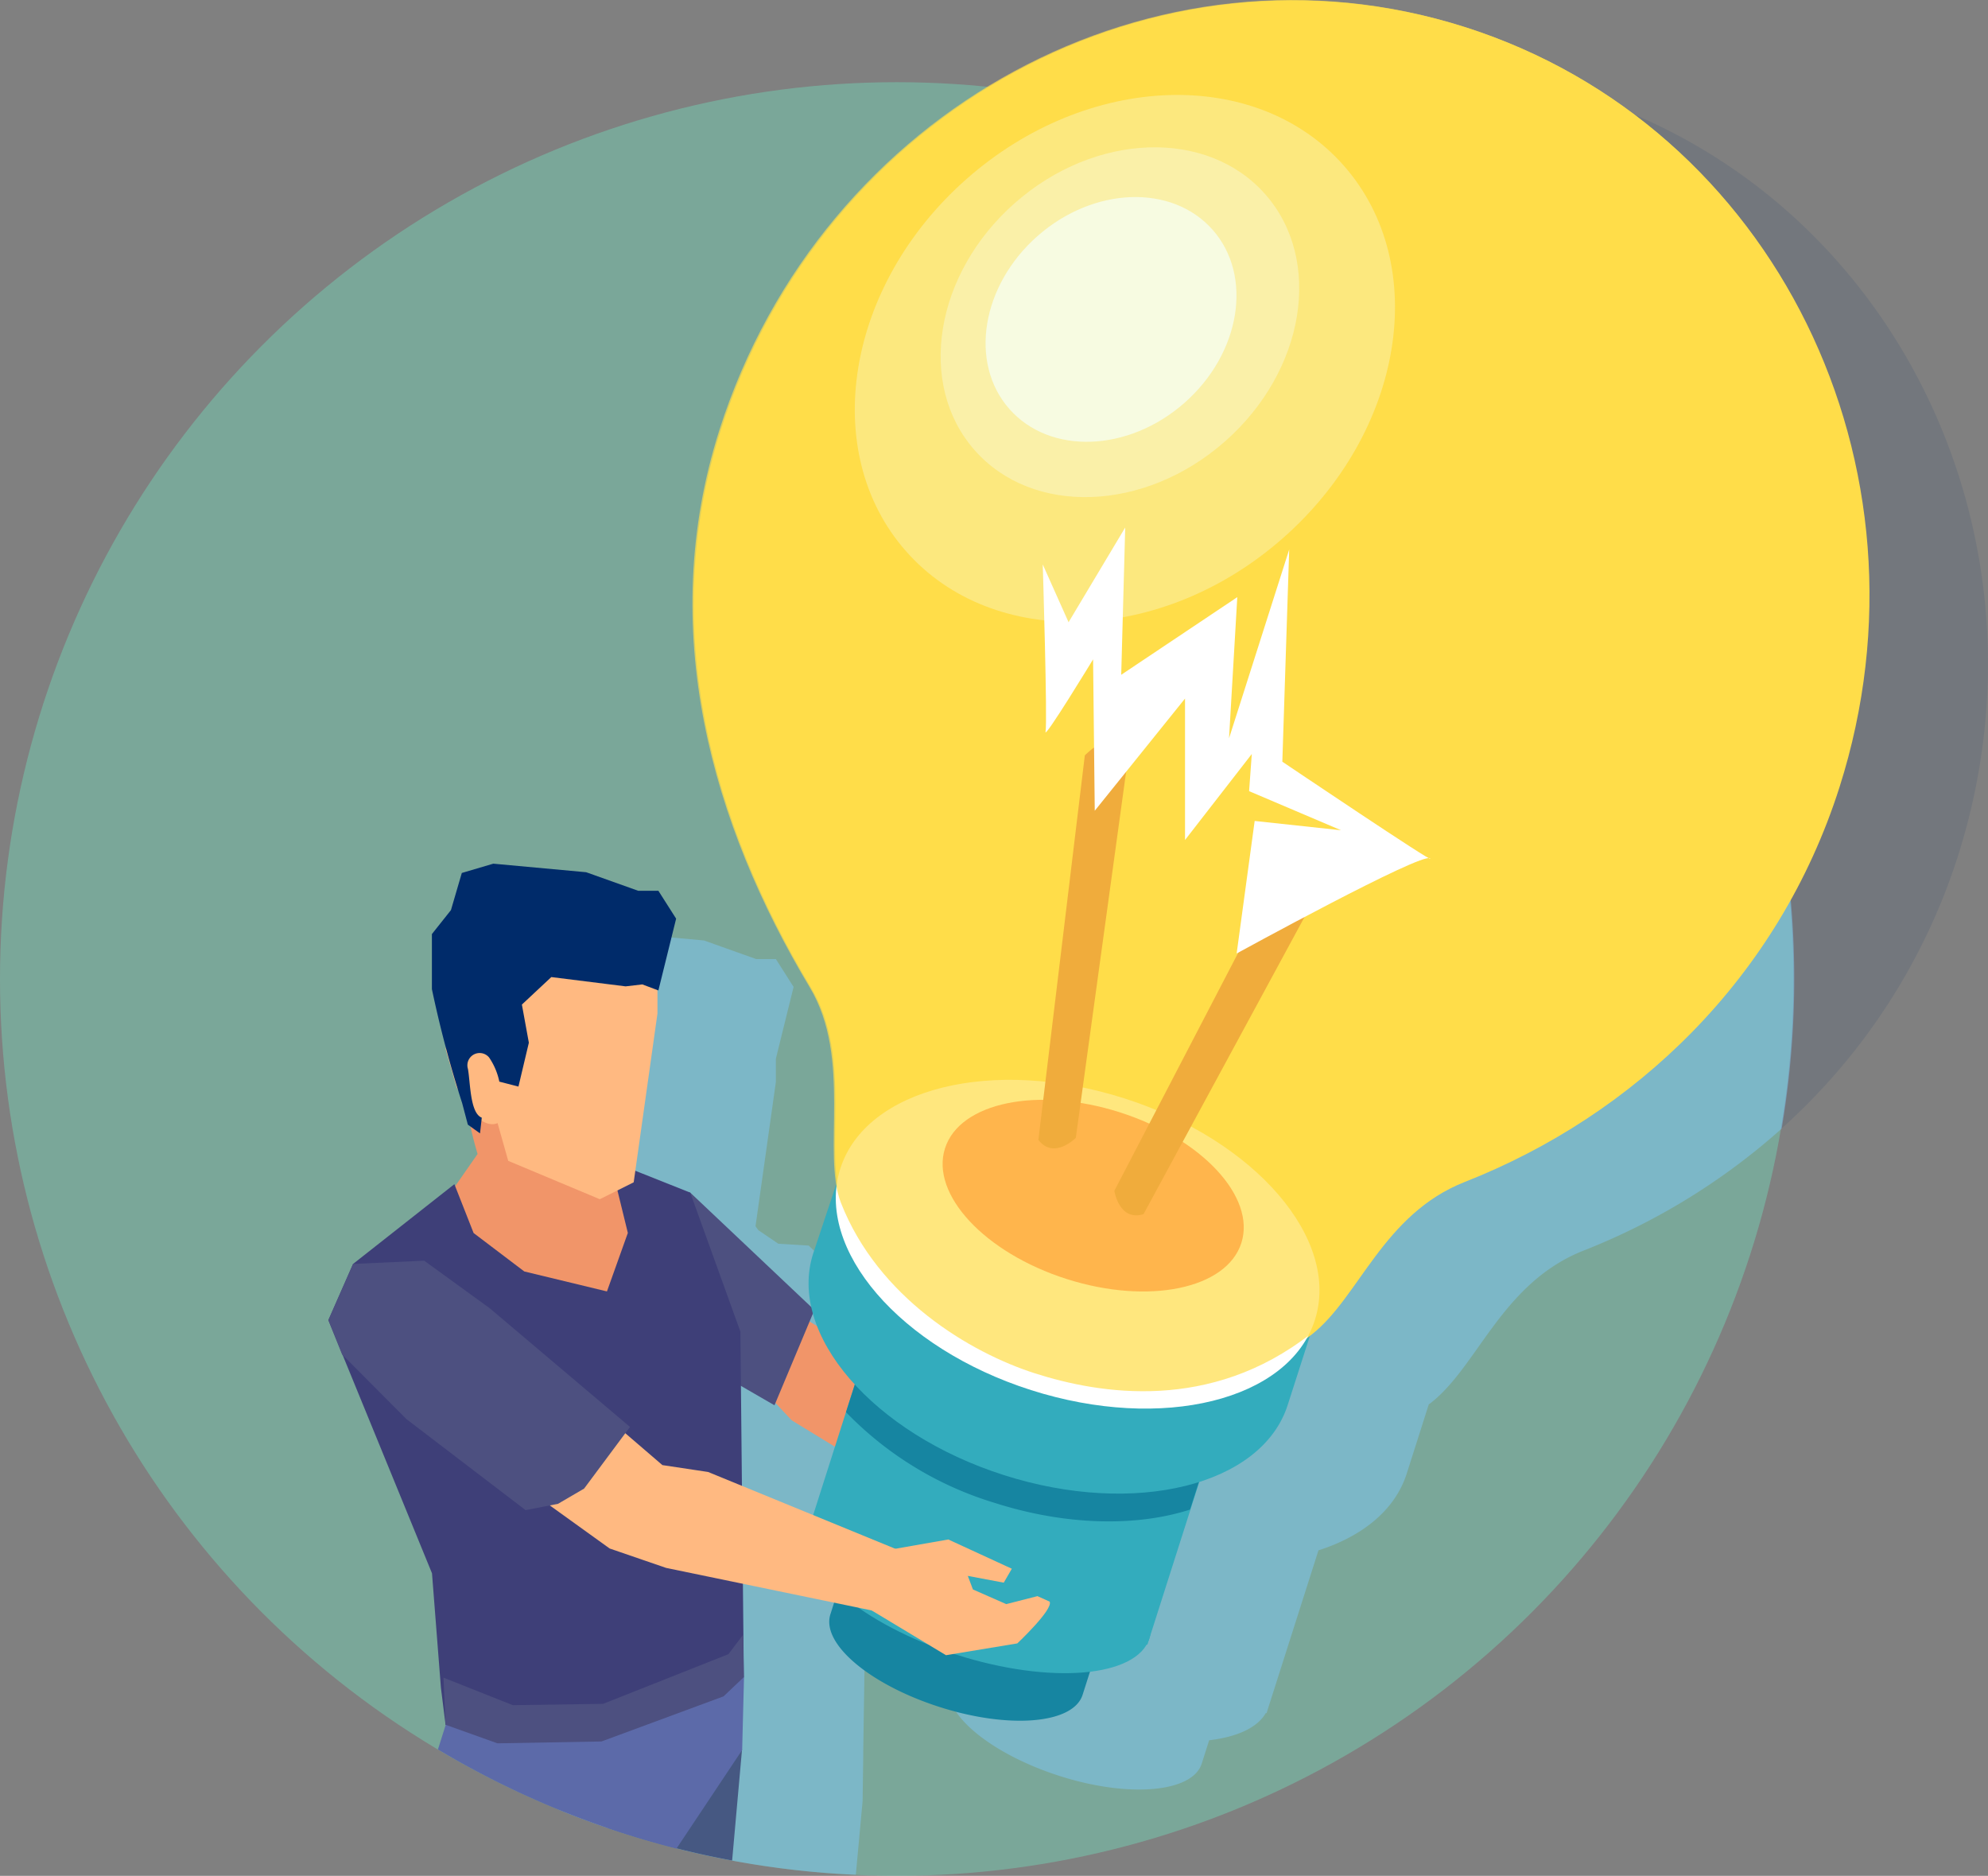 <svg xmlns="http://www.w3.org/2000/svg" width="214.08" height="201.99" viewBox="0 0 214.08 201.99"><rect x="0" y="0" width="214.08" height="201.99" fill="#808080" stroke="none"/><defs><style>.cls-1{fill:#74d7b9;}.cls-1,.cls-2{opacity:0.45;}.cls-2{fill:#80caff;}.cls-20,.cls-3{fill:#002b6a;}.cls-3{opacity:0.1;}.cls-4{fill:#f19569;}.cls-5{fill:#4d5080;}.cls-6{fill:#3e3f78;}.cls-7{fill:#465882;}.cls-8{fill:#ffb981;}.cls-9{fill:#5c6aa9;}.cls-10{fill:#33acbd;}.cls-11{fill:#1685a1;}.cls-12,.cls-16{fill:#ffdd4a;}.cls-13{fill:#fff;}.cls-14{fill:#ff5252;}.cls-15{fill:#cc341a;}.cls-16{opacity:0.71;}.cls-17,.cls-18,.cls-19{fill:#f6fff7;}.cls-17{opacity:0.31;}.cls-18{opacity:0.35;}.cls-19{opacity:0.72;}</style></defs><g id="レイヤー_2" data-name="レイヤー 2"><g id="ボタン"><circle class="cls-1" cx="96.57" cy="105.42" r="96.57"/><polygon class="cls-2" points="96.14 157.02 93.4 155.43 93.23 166.35 100.67 169.41 103.52 160.46 96.68 155.74 96.14 157.02"/><path class="cls-3" d="M170.56,10.32l-.07,0-.07,0a61.67,61.67,0,0,0-44.91,3,96.54,96.54,0,0,1,66.27,108.26,66.52,66.52,0,0,0,19.06-29.39C221.86,57.56,203.83,20.93,170.56,10.32Z"/><path class="cls-2" d="M125.51,13.27a66.73,66.73,0,0,0-35.3,40.4c-6.83,21.45-.81,42.45,9.72,60,4.1,6.83,1.95,15.6,2.86,21.23l-2.49,7.46a10.65,10.65,0,0,0-.44,3.85L87.08,134.12l-3.27-.2-2.15-1.46-.3-.42,2.19-15.53V114l0,0,1.91-7.73-1.91-3H81.43l-5.61-2-9.95-.92-3.4.92-1.16,4L59.26,108v5.93s.63,3,1.47,6.25v.18l.64,2.19c.38,1.34.77,2.61,1.15,3.65l.51,1.94c.13,2.22.27,4.77.27,4.77l-2.54,3.68-.25-.77L48.93,147.16l6.56,28.29,4.73,13.65.5,4h0l-.56,1.77a96,96,0,0,0,32,7l.73-7.92h0l.07-4.88v-.55l.17-11.17,9.7,2-.59,1.86c-1,3.11,4.28,7.58,11.79,10s14.39,1.81,15.38-1.31l.8-2.51c3-.36,5.18-1.34,6.09-2.92l.09,0,5.59-17.53c4.75-1.52,8.26-4.35,9.51-8.28l2.37-7.44c.08-.06.17-.11.25-.18,5.08-4,7.64-12.93,16.45-16.39a70.9,70.9,0,0,0,21.3-13.12A96.54,96.54,0,0,0,125.51,13.27ZM100.67,169.41l-7.44-3.06.17-10.92L96.14,157l.54-1.28,6.84,4.72Z"/><polygon class="cls-4" points="104.98 152.94 103.89 164.75 110.65 166.24 114.92 165.28 112.6 158.35 104.98 152.94"/><polygon class="cls-4" points="85.28 141.14 94.51 146.79 105.22 157.31 104.54 164.73 85.26 152.94 81.23 148.65 85.28 141.14"/><polygon class="cls-5" points="58 131.27 64.24 127.79 74.33 128.42 87.7 141.06 83.4 151.32 56.95 136.02 58 131.27"/><path class="cls-4" d="M50.12,118.26a40.66,40.66,0,0,0,1.31,6L47,130.62,48,139l4.68,12.35,13.12-3,7-2.81,1.66-12.88-9-7.47S49.6,117.15,50.12,118.26Z"/><polygon class="cls-6" points="65.36 139.06 56.46 136.91 51 132.77 48.93 127.51 38.02 136.1 35.36 142.15 46.52 169.41 47.48 181.73 47.98 185.72 64.61 195.86 80.1 180.59 79.73 143.39 74.33 128.42 66.31 125.23 66.31 127.45 67.61 132.76 65.36 139.06"/><path class="cls-7" d="M65.44,196.83a94.83,94.83,0,0,0,13.4,3.51l1.07-12C79.72,189,72.31,191.25,65.44,196.83Z"/><path class="cls-8" d="M66.07,99.83a17.25,17.25,0,0,0,4.73,1.94v7.36l-2.56,18.18-3.65,1.82L54.73,125l-1.15-4.07s-2,1.19-4.42-3.89L48,113l.69-9.55,13-6S64.89,99.34,66.07,99.83Z"/><path class="cls-9" d="M69.84,185.56l-9.11.9-8.49.37-.38-2.28L48,185.72l-.84,2.66a96.18,96.18,0,0,0,25.69,10.67l7.07-10.61.2-7.85-1-.43Z"/><polygon class="cls-5" points="78.44 178.12 64.94 183.47 55.22 183.61 47.76 180.65 47.98 185.72 53.57 187.72 64.77 187.52 77.92 182.66 80.1 180.59 80.03 176.02 78.44 178.12"/><rect class="cls-10" x="88.96" y="151.89" width="38.53" height="19.82" transform="translate(54.27 -25.23) rotate(17.69)"/><path class="cls-11" d="M89.42,173.83l1.37-4.3a133.72,133.72,0,0,1,14,3c4.66,1.49,13.34,5.11,13.34,5.11l-1.55,4.86c-1,3.12-7.88,3.71-15.39,1.31S88.42,177,89.42,173.83Z"/><path class="cls-11" d="M91.1,152.06a37.25,37.25,0,0,0,16.05,9.78c7.72,2.46,15.3,2.55,21,.71l1.39-4.34L92.88,146.5Z"/><path class="cls-10" d="M138.67,151.28c-2.77,8.68-16.45,12.06-30.56,7.56S84.8,143.66,87.56,135l3.58-10.74s17.38.11,27,3.18c9.4,3,23.47,14.69,23.47,14.69Z"/><ellipse class="cls-10" cx="105.43" cy="170.54" rx="8" ry="19.26" transform="translate(-89.08 219.18) rotate(-72.31)"/><path class="cls-12" d="M198.09,84.76c11-34.58-7-71.21-40.27-81.82s-69.18,8.82-80.21,43.4c-6.84,21.44-.81,42.45,9.72,60,4.61,7.69,1.29,17.86,3.36,23.21,4,10.22,13.9,16.14,20.9,18.37s18.9,4.2,29.7-4.25c5.08-4,7.64-12.93,16.45-16.4C176,120.09,191.53,105.35,198.09,84.76Z"/><ellipse class="cls-13" cx="116.04" cy="133.97" rx="16.49" ry="26.82" transform="translate(-46.85 203.82) rotate(-72.31)"/><ellipse class="cls-14" cx="117.71" cy="128.74" rx="9.42" ry="16.75" transform="translate(-40.7 201.77) rotate(-72.31)"/><path class="cls-15" d="M111.82,122.74l5-41.4s3.39-3.58,4.69,0l-5.66,41.18S113.5,124.92,111.82,122.74Z"/><path class="cls-15" d="M123.14,130.74,143,94.09s-.68-4.89-3.82-2.73L120,128.23S120.51,131.55,123.14,130.74Z"/><path class="cls-16" d="M198,84.71c11-34.57-7-71.2-40.28-81.81S88.5,11.72,77.47,46.3c-6.83,21.44-.81,42.45,9.72,60,4.61,7.68,1.29,17.86,3.36,23.2,4,10.23,13.9,16.14,20.9,18.38s18.91,4.19,29.7-4.26c5.08-4,7.64-12.93,16.45-16.39C175.84,120.05,191.39,105.3,198,84.71Z"/><ellipse class="cls-17" cx="121.13" cy="38.59" rx="31.41" ry="25.77" transform="translate(4.71 89.65) rotate(-41.35)"/><ellipse class="cls-18" cx="120.6" cy="34.69" rx="20.85" ry="17.11" transform="translate(7.15 88.33) rotate(-41.35)"/><ellipse class="cls-19" cx="119.64" cy="34.39" rx="14.59" ry="11.97" transform="translate(7.11 87.62) rotate(-41.35)"/><path class="cls-13" d="M115.07,67l6.1-10.2-.43,15.86,12.5-8.36-.89,15.2,6.48-20.33-.74,22.85S154.73,93.23,154,92.44s-20.83,10.23-20.83,10.23l1.94-14.27,9.3,1-9.9-4.21.29-4-7.19,9.26,0-15.23L117.89,87.3,117.71,71s-5.34,8.78-5.12,7.78-.3-18-.3-18Z"/><path class="cls-8" d="M92.89,172.82l2.89-5.94,6.34-1.11,6.84,3.15-.87,1.5-3.87-.73.55,1.46,3.59,1.58,3.36-.86,1.31.59c.43.82-3.48,4.5-3.48,4.5l-7.68,1.27Z"/><polygon class="cls-8" points="53.88 158.27 65.65 166.74 71.73 168.83 96.52 173.96 99.41 168 76.25 158.5 71.33 157.76 58.77 146.97 53.88 158.27"/><polygon class="cls-5" points="38.02 136.1 35.36 142.15 36.84 145.85 43.77 152.81 56.6 162.61 60.09 161.93 62.9 160.29 67.84 153.65 52.75 140.88 45.68 135.75 38.02 136.1"/><path class="cls-20" d="M56.2,108.17l.75,4.11L55.83,117l-2.06-.53a7.11,7.11,0,0,0-1.1-2.6,1.32,1.32,0,0,0-2.28,1.23c.27,1.5.22,4.76,1.49,5.25-.06.57-.19,1.69-.19,1.69l-1.31-.94-.61-2.31a122,122,0,0,1-3.26-12.28v-5.93L48.56,98l1.17-4L53.12,93l10,.92,5.61,2h2.17l1.91,3-1.91,7.73L69.17,106l-1.8.21-8-1Z"/></g></g></svg>